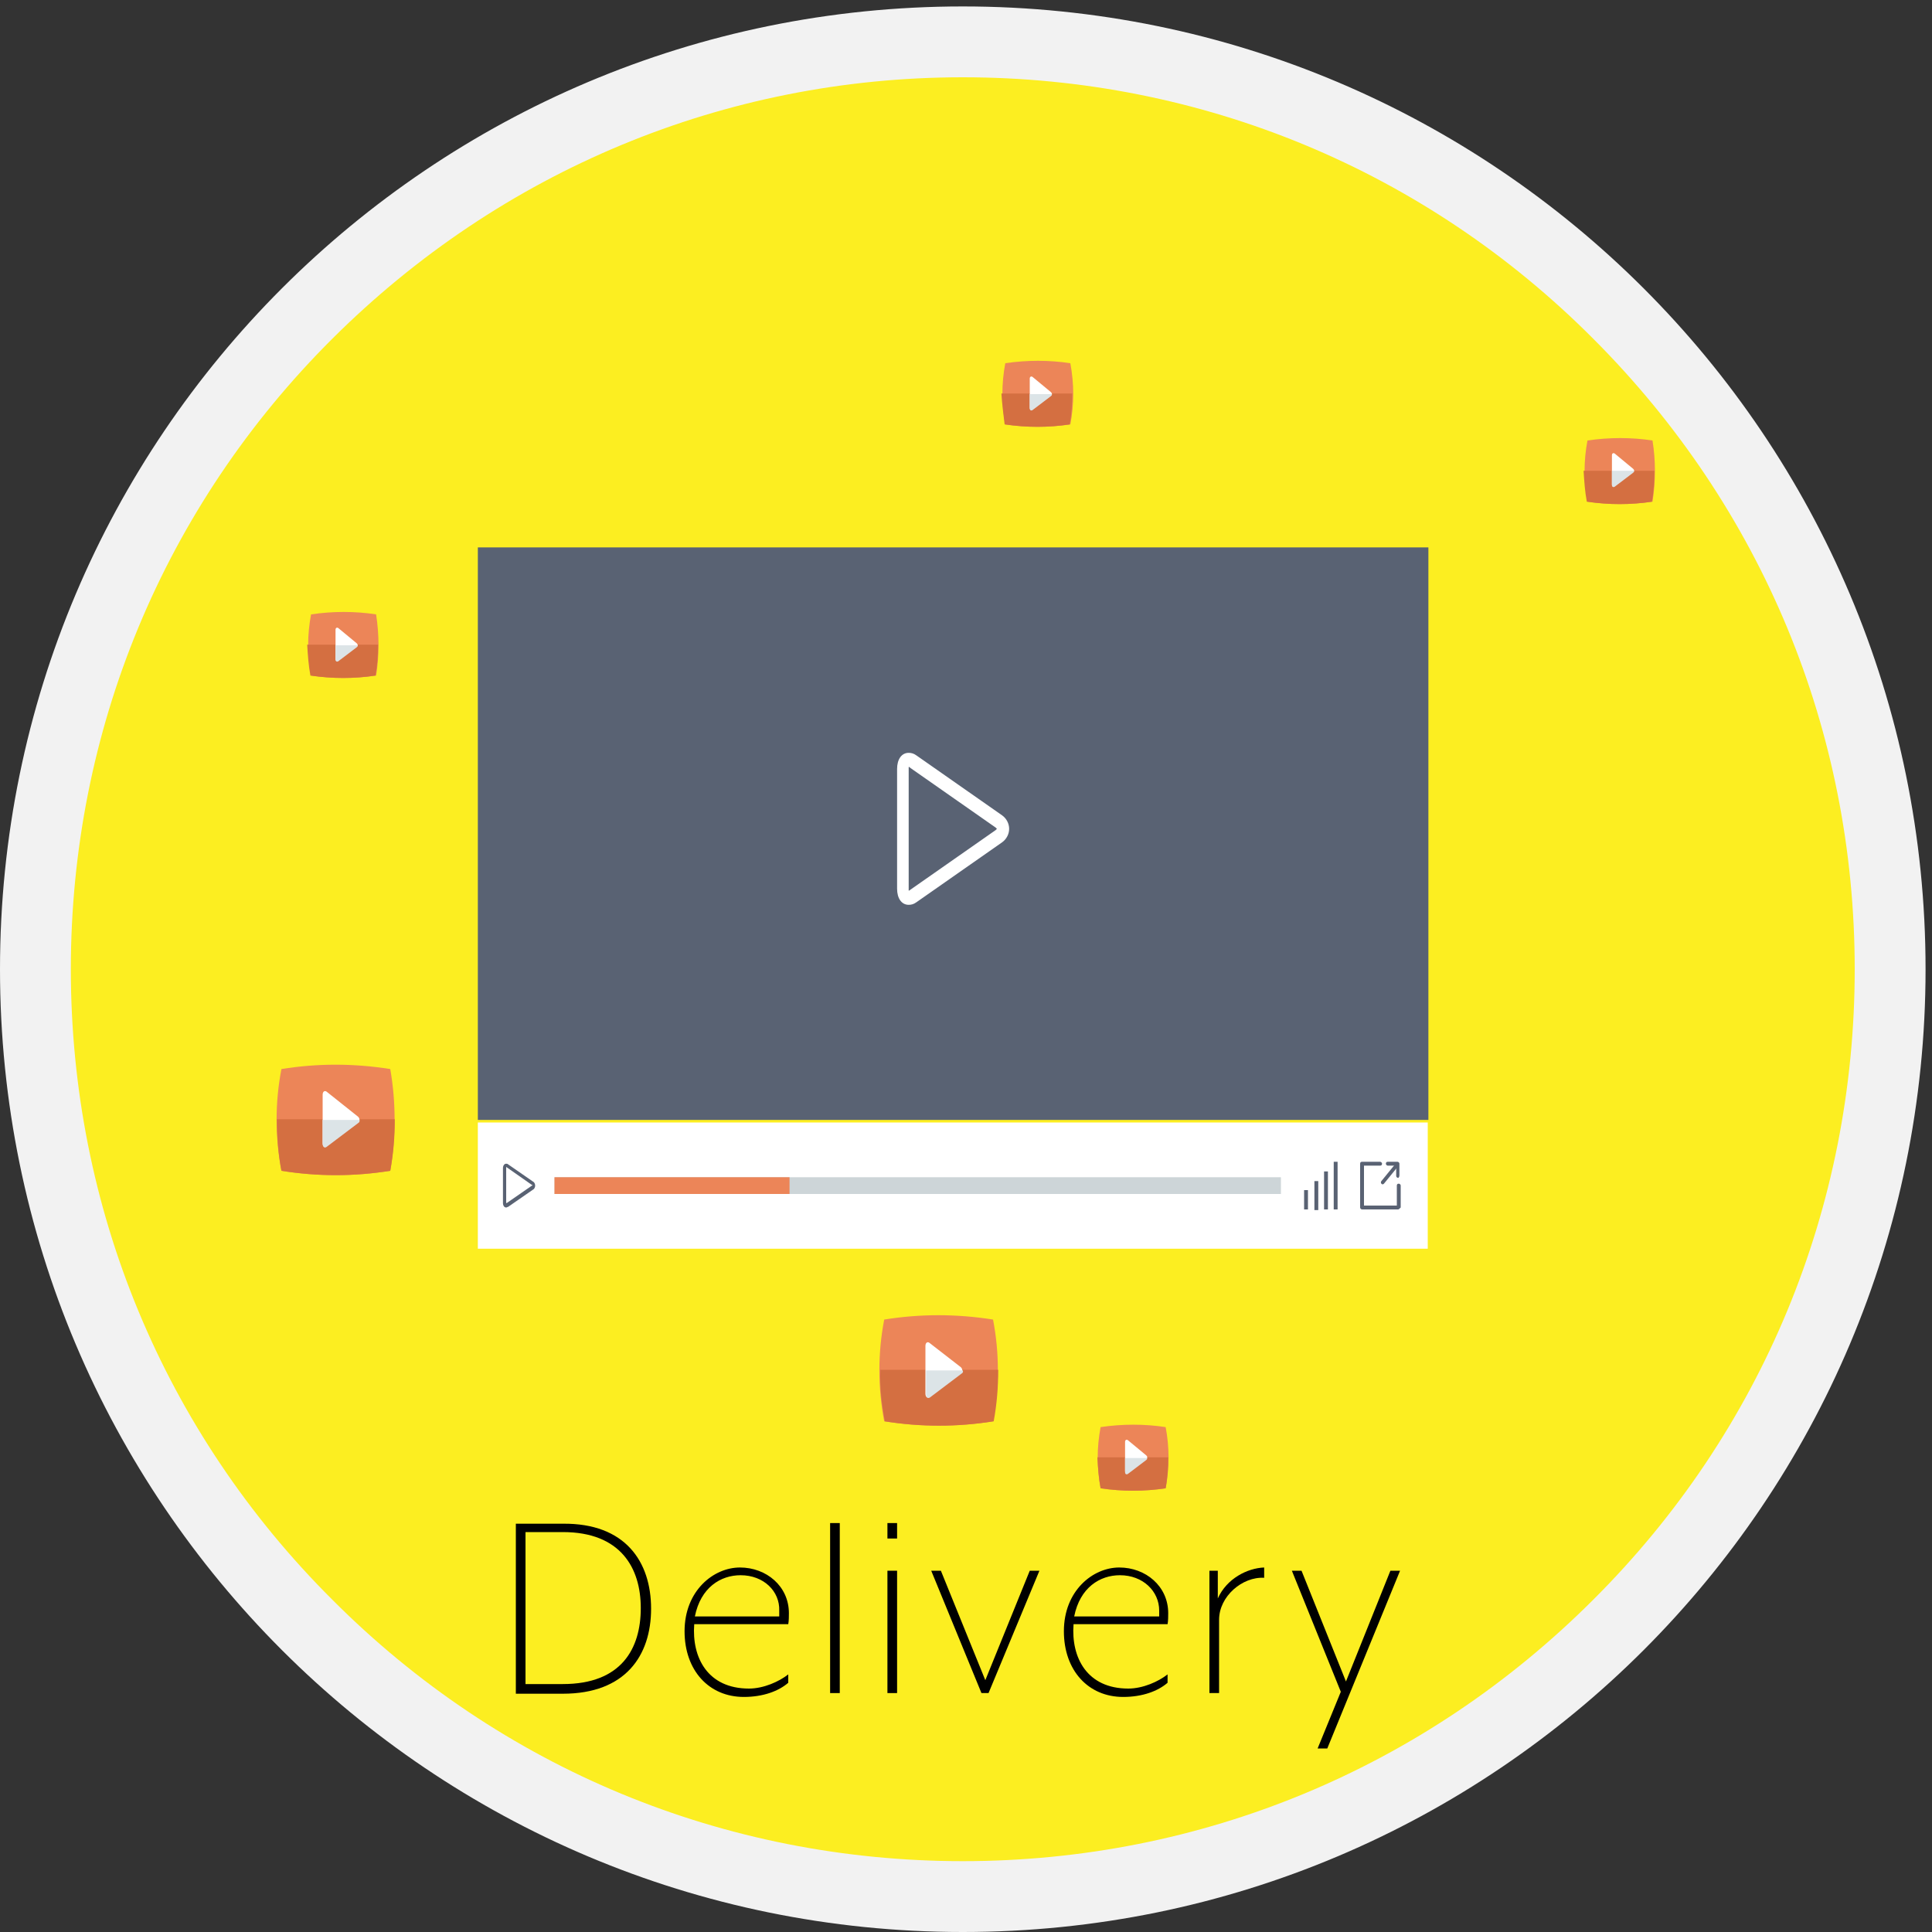 <?xml version="1.0" encoding="utf-8"?>
<!-- Generator: Adobe Illustrator 21.0.2, SVG Export Plug-In . SVG Version: 6.00 Build 0)  -->
<svg version="1.1" id="Layer_1" xmlns="http://www.w3.org/2000/svg" xmlns:xlink="http://www.w3.org/1999/xlink" x="0px" y="0px"
	 viewBox="0 0 300 300" style="enable-background:new 0 0 300 300;" xml:space="preserve">
<rect x="0" y="0" width="300" height="300" fill="#333333" stroke="none"/>
<style type="text/css">
	.st0{fill:#FCEE21;}
	.st1{fill:#F2F2F2;}
	.st2{fill:#596273;}
	.st3{fill:#FFFFFF;}
	.st4{fill:#CDD5D8;}
	.st5{fill:#EC8558;}
	.st6{fill:#D46F41;}
	.st7{fill:#DCE4E7;}
</style>
<g>
	<path class="st0" d="M149.5,294.5c-79.4,0-144-64.6-144-144c0-79.4,64.6-144,144-144c79.4,0,144,64.6,144,144
		C293.5,229.9,228.9,294.5,149.5,294.5z"/>
	<path class="st1" d="M149.5,12c37,0,71.8,14.4,97.9,40.6c26.2,26.2,40.6,60.9,40.6,97.9c0,37-14.4,71.8-40.6,97.9
		c-26.2,26.2-60.9,40.6-97.9,40.6c-37,0-71.8-14.4-97.9-40.6C25.4,222.3,11,187.5,11,150.5s14.4-71.8,40.6-97.9S112.5,12,149.5,12
		 M149.5,1C66.9,1,0,67.9,0,150.5S66.9,300,149.5,300S299,233.1,299,150.5S232.1,1,149.5,1L149.5,1z"/>
</g>
<g>
	<rect x="74.2" y="85" class="st2" width="147.6" height="88.9"/>
	<rect x="74.2" y="174.3" class="st3" width="147.5" height="19.6"/>
	<rect x="86.1" y="182.8" class="st4" width="112.8" height="2.6"/>
	<rect x="86.1" y="182.8" class="st5" width="36.5" height="2.6"/>
	<g>
		<path class="st2" d="M78.6,187.5c-0.3,0-0.5-0.3-0.5-0.7v-5.4c0-0.4,0.2-0.7,0.5-0.7c0.1,0,0.2,0,0.3,0.1l3.9,2.7
			c0.2,0.1,0.3,0.4,0.3,0.6c0,0.2-0.1,0.5-0.3,0.6l-3.9,2.7C78.8,187.4,78.7,187.5,78.6,187.5L78.6,187.5z M78.6,181.2
			C78.6,181.2,78.6,181.3,78.6,181.2l0,5.5c0,0,0,0.1,0,0.1c0,0,0,0,0.1,0l3.9-2.7c0,0,0.1,0,0.1-0.1c0,0,0,0-0.1,0L78.6,181.2
			C78.6,181.2,78.6,181.2,78.6,181.2L78.6,181.2z"/>
	</g>
	<g>
		<g>
			<g>
				<rect x="207.1" y="180.4" class="st2" width="0.6" height="7.4"/>
			</g>
		</g>
		<rect x="205.6" y="181.9" class="st2" width="0.6" height="5.9"/>
		<rect x="204.1" y="183.4" class="st2" width="0.6" height="4.5"/>
		<rect x="202.5" y="184.8" class="st2" width="0.6" height="3"/>
	</g>
	<g>
		<g>
			<path class="st2" d="M217.1,187.8h-5.6c-0.1,0-0.3-0.1-0.3-0.3v-6.8c0-0.2,0.1-0.3,0.3-0.3h2.8c0.1,0,0.3,0.1,0.3,0.3
				s-0.1,0.3-0.3,0.3h-2.5v6.2h5.1v-3.1c0-0.2,0.1-0.3,0.3-0.3c0.1,0,0.3,0.1,0.3,0.3v3.4C217.3,187.7,217.2,187.8,217.1,187.8
				L217.1,187.8z"/>
		</g>
		<g>
			<g>
				<path class="st2" d="M217.1,182.9c-0.1,0-0.3-0.1-0.3-0.3V181l-1.3,0c-0.1,0-0.3-0.1-0.3-0.3c0-0.2,0.1-0.3,0.3-0.3l0,0h1.5
					c0.1,0,0.3,0.1,0.3,0.3v1.8C217.3,182.7,217.2,182.9,217.1,182.9L217.1,182.9L217.1,182.9z"/>
			</g>
			<g>
				<path class="st2" d="M214.7,183.9c-0.1,0-0.1,0-0.2-0.1c-0.1-0.1-0.1-0.3,0-0.4l2.2-2.7c0.1-0.1,0.3-0.1,0.4,0
					c0.1,0.1,0.1,0.3,0,0.4l-2.2,2.7C214.8,183.9,214.7,183.9,214.7,183.9L214.7,183.9z"/>
			</g>
		</g>
	</g>
	<g>
		<path class="st3" d="M141.1,140.5c-1.1,0-1.8-1-1.8-2.5v-18.6c0-1.5,0.7-2.5,1.8-2.5c0.4,0,0.8,0.1,1.2,0.4l13.3,9.3
			c0.7,0.5,1.1,1.3,1.1,2.1c0,0.8-0.4,1.6-1.1,2.1l-13.3,9.3C141.9,140.4,141.5,140.5,141.1,140.5L141.1,140.5z M141.1,119.1
			c0,0,0,0.1,0,0.3V138c0,0.2,0,0.2,0,0.3c0,0,0.1,0,0.2-0.1l13.3-9.3c0.1-0.1,0.2-0.2,0.2-0.2c0,0-0.1-0.1-0.2-0.2l-13.3-9.3
			C141.3,119.1,141.2,119.1,141.1,119.1L141.1,119.1z"/>
	</g>
</g>
<g>
	<g>
		<path class="st5" d="M60.6,181.8c-5.6,0.9-11.2,0.9-16.9,0c-1-5.3-1-10.6,0-15.8c5.6-0.9,11.2-0.9,16.9,0
			C61.5,171.2,61.5,176.5,60.6,181.8z"/>
		<path class="st6" d="M43.7,181.8c5.6,0.9,11.2,0.9,16.9,0c0.5-2.7,0.7-5.3,0.7-8H43C43,176.5,43.2,179.2,43.7,181.8z"/>
		<path class="st3" d="M55.6,173.4c0.3,0.3,0.3,0.7,0,0.9l-4.9,3.7c-0.3,0.3-0.6,0-0.6-0.5v-7.5c0-0.5,0.3-0.7,0.6-0.5L55.6,173.4z"
			/>
		<path class="st7" d="M50.1,177.6c0,0.5,0.3,0.7,0.6,0.5l4.9-3.7c0.2-0.1,0.3-0.3,0.2-0.5h-5.7V177.6z"/>
	</g>
</g>
<g>
	<g>
		<path class="st5" d="M154.2,220.7c-5.6,0.9-11.2,0.9-16.9,0c-1-5.3-1-10.6,0-15.8c5.6-0.9,11.2-0.9,16.9,0
			C155.2,210.1,155.2,215.4,154.2,220.7z"/>
		<path class="st6" d="M137.4,220.7c5.6,0.9,11.2,0.9,16.9,0c0.5-2.7,0.7-5.3,0.7-8h-18.3C136.6,215.4,136.9,218,137.4,220.7z"/>
		<path class="st3" d="M149.2,212.3c0.3,0.3,0.3,0.7,0,0.9l-4.9,3.7c-0.3,0.3-0.6,0-0.6-0.5V209c0-0.5,0.3-0.7,0.6-0.5L149.2,212.3z
			"/>
		<path class="st7" d="M143.8,216.5c0,0.5,0.3,0.7,0.6,0.5l4.9-3.7c0.2-0.1,0.3-0.3,0.2-0.5h-5.7V216.5z"/>
	</g>
</g>
<g>
	<g>
		<path class="st5" d="M256.6,77.9c-3.4,0.5-6.8,0.5-10.1,0c-0.6-3.2-0.6-6.3,0-9.5c3.4-0.5,6.8-0.5,10.1,0
			C257.1,71.5,257.1,74.7,256.6,77.9z"/>
		<path class="st6" d="M246.4,77.9c3.4,0.5,6.8,0.5,10.1,0c0.3-1.6,0.4-3.2,0.4-4.8h-11C246,74.7,246.1,76.3,246.4,77.9z"/>
		<path class="st3" d="M253.6,72.8c0.2,0.2,0.2,0.4,0,0.5l-2.9,2.2c-0.2,0.2-0.4,0-0.4-0.3v-4.5c0-0.3,0.2-0.4,0.4-0.3L253.6,72.8z"
			/>
		<path class="st7" d="M250.3,75.3c0,0.3,0.2,0.4,0.4,0.3l2.9-2.2c0.1-0.1,0.2-0.2,0.1-0.3h-3.4V75.3z"/>
	</g>
</g>
<g>
	<g>
		<path class="st5" d="M58.4,104.9c-3.4,0.5-6.8,0.5-10.1,0c-0.6-3.2-0.6-6.3,0-9.5c3.4-0.5,6.8-0.5,10.1,0
			C58.9,98.6,58.9,101.8,58.4,104.9z"/>
		<path class="st6" d="M48.2,104.9c3.4,0.5,6.8,0.5,10.1,0c0.3-1.6,0.4-3.2,0.4-4.8h-11C47.8,101.7,47.9,103.3,48.2,104.9z"/>
		<path class="st3" d="M55.4,99.9c0.2,0.2,0.2,0.4,0,0.5l-2.9,2.2c-0.2,0.2-0.4,0-0.4-0.3v-4.5c0-0.3,0.2-0.4,0.4-0.3L55.4,99.9z"/>
		<path class="st7" d="M52.1,102.4c0,0.3,0.2,0.4,0.4,0.3l2.9-2.2c0.1-0.1,0.2-0.2,0.1-0.3h-3.4V102.4z"/>
	</g>
</g>
<g>
	<g>
		<path class="st5" d="M181,231.1c-3.4,0.5-6.8,0.5-10.1,0c-0.6-3.2-0.6-6.3,0-9.5c3.4-0.5,6.8-0.5,10.1,0
			C181.6,224.7,181.6,227.9,181,231.1z"/>
		<path class="st6" d="M170.9,231.1c3.4,0.5,6.8,0.5,10.1,0c0.3-1.6,0.4-3.2,0.4-4.8h-11C170.5,227.9,170.6,229.5,170.9,231.1z"/>
		<path class="st3" d="M178,226c0.2,0.2,0.2,0.4,0,0.5l-2.9,2.2c-0.2,0.2-0.4,0-0.4-0.3v-4.5c0-0.3,0.2-0.4,0.4-0.3L178,226z"/>
		<path class="st7" d="M174.7,228.6c0,0.3,0.2,0.4,0.4,0.3l2.9-2.2c0.1-0.1,0.2-0.2,0.1-0.3h-3.4V228.6z"/>
	</g>
</g>
<g>
	<g>
		<path class="st5" d="M166.2,65.9c-3.4,0.5-6.8,0.5-10.1,0c-0.6-3.2-0.6-6.3,0-9.5c3.4-0.5,6.8-0.5,10.1,0
			C166.8,59.6,166.8,62.8,166.2,65.9z"/>
		<path class="st6" d="M156,65.9c3.4,0.5,6.8,0.5,10.1,0c0.3-1.6,0.4-3.2,0.4-4.8h-11C155.6,62.7,155.8,64.3,156,65.9z"/>
		<path class="st3" d="M163.2,60.9c0.2,0.2,0.2,0.4,0,0.5l-2.9,2.2c-0.2,0.2-0.4,0-0.4-0.3v-4.5c0-0.3,0.2-0.4,0.4-0.3L163.2,60.9z"
			/>
		<path class="st7" d="M159.9,63.4c0,0.3,0.2,0.4,0.4,0.3l2.9-2.2c0.1-0.1,0.2-0.2,0.1-0.3h-3.4V63.4z"/>
	</g>
</g>
<g>
	<path d="M101.1,249.8c0,7.3-4,13.2-13.7,13.2h-7.3v-26.4h7.3C97.1,236.5,101.1,242.5,101.1,249.8z M81.6,237.9v23.6h5.8
		c9.1,0,12.1-5.5,12.1-11.8c0-6.2-3.1-11.8-12.1-11.8H81.6z"/>
	<path d="M122.5,250.5c0,0.4,0,1.2-0.1,1.7h-14.6c-0.4,5.2,2.1,10,8.5,10c2.3,0,4.7-1.1,6.1-2.2v1.3c-1.5,1.3-3.9,2.2-6.9,2.2
		c-5.4,0-9.2-4.1-9.2-10.2c0-6.3,4.5-9.9,8.6-9.9C119,243.4,122.5,246.3,122.5,250.5z M115,244.6c-3.1,0-6.2,1.9-7.1,6.4H121
		c0,0,0-0.6,0-0.9C121.1,247.1,118.6,244.6,115,244.6z"/>
	<path d="M128.9,262.9v-26.4h1.5v26.4H128.9z"/>
	<path d="M137.8,238.9v-2.4h1.5v2.4H137.8z M137.8,262.9v-19h1.5v19H137.8z"/>
	<path d="M153.5,262.9h-1.1l-7.8-19h1.5l6.9,17l6.9-17h1.5L153.5,262.9z"/>
	<path d="M181.4,250.5c0,0.4,0,1.2-0.1,1.7h-14.6c-0.4,5.2,2.1,10,8.5,10c2.3,0,4.7-1.1,6.1-2.2v1.3c-1.5,1.3-3.9,2.2-6.9,2.2
		c-5.4,0-9.2-4.1-9.2-10.2c0-6.3,4.5-9.9,8.6-9.9C177.9,243.4,181.4,246.3,181.4,250.5z M173.9,244.6c-3.1,0-6.2,1.9-7.1,6.4h13.2
		c0,0,0-0.6,0-0.9C180,247.1,177.5,244.6,173.9,244.6z"/>
	<path d="M189.3,251.5v11.4h-1.5v-19h1.3l0,4.3c1.4-3.1,4.6-4.7,7.2-4.8v1.6C192.9,244.8,189.3,247.9,189.3,251.5z"/>
	<path d="M206.1,271.5h-1.5l3.6-8.8l-7.6-18.8h1.5l6.9,17.2l6.9-17.2h1.5L206.1,271.5z"/>
</g>
</svg>
